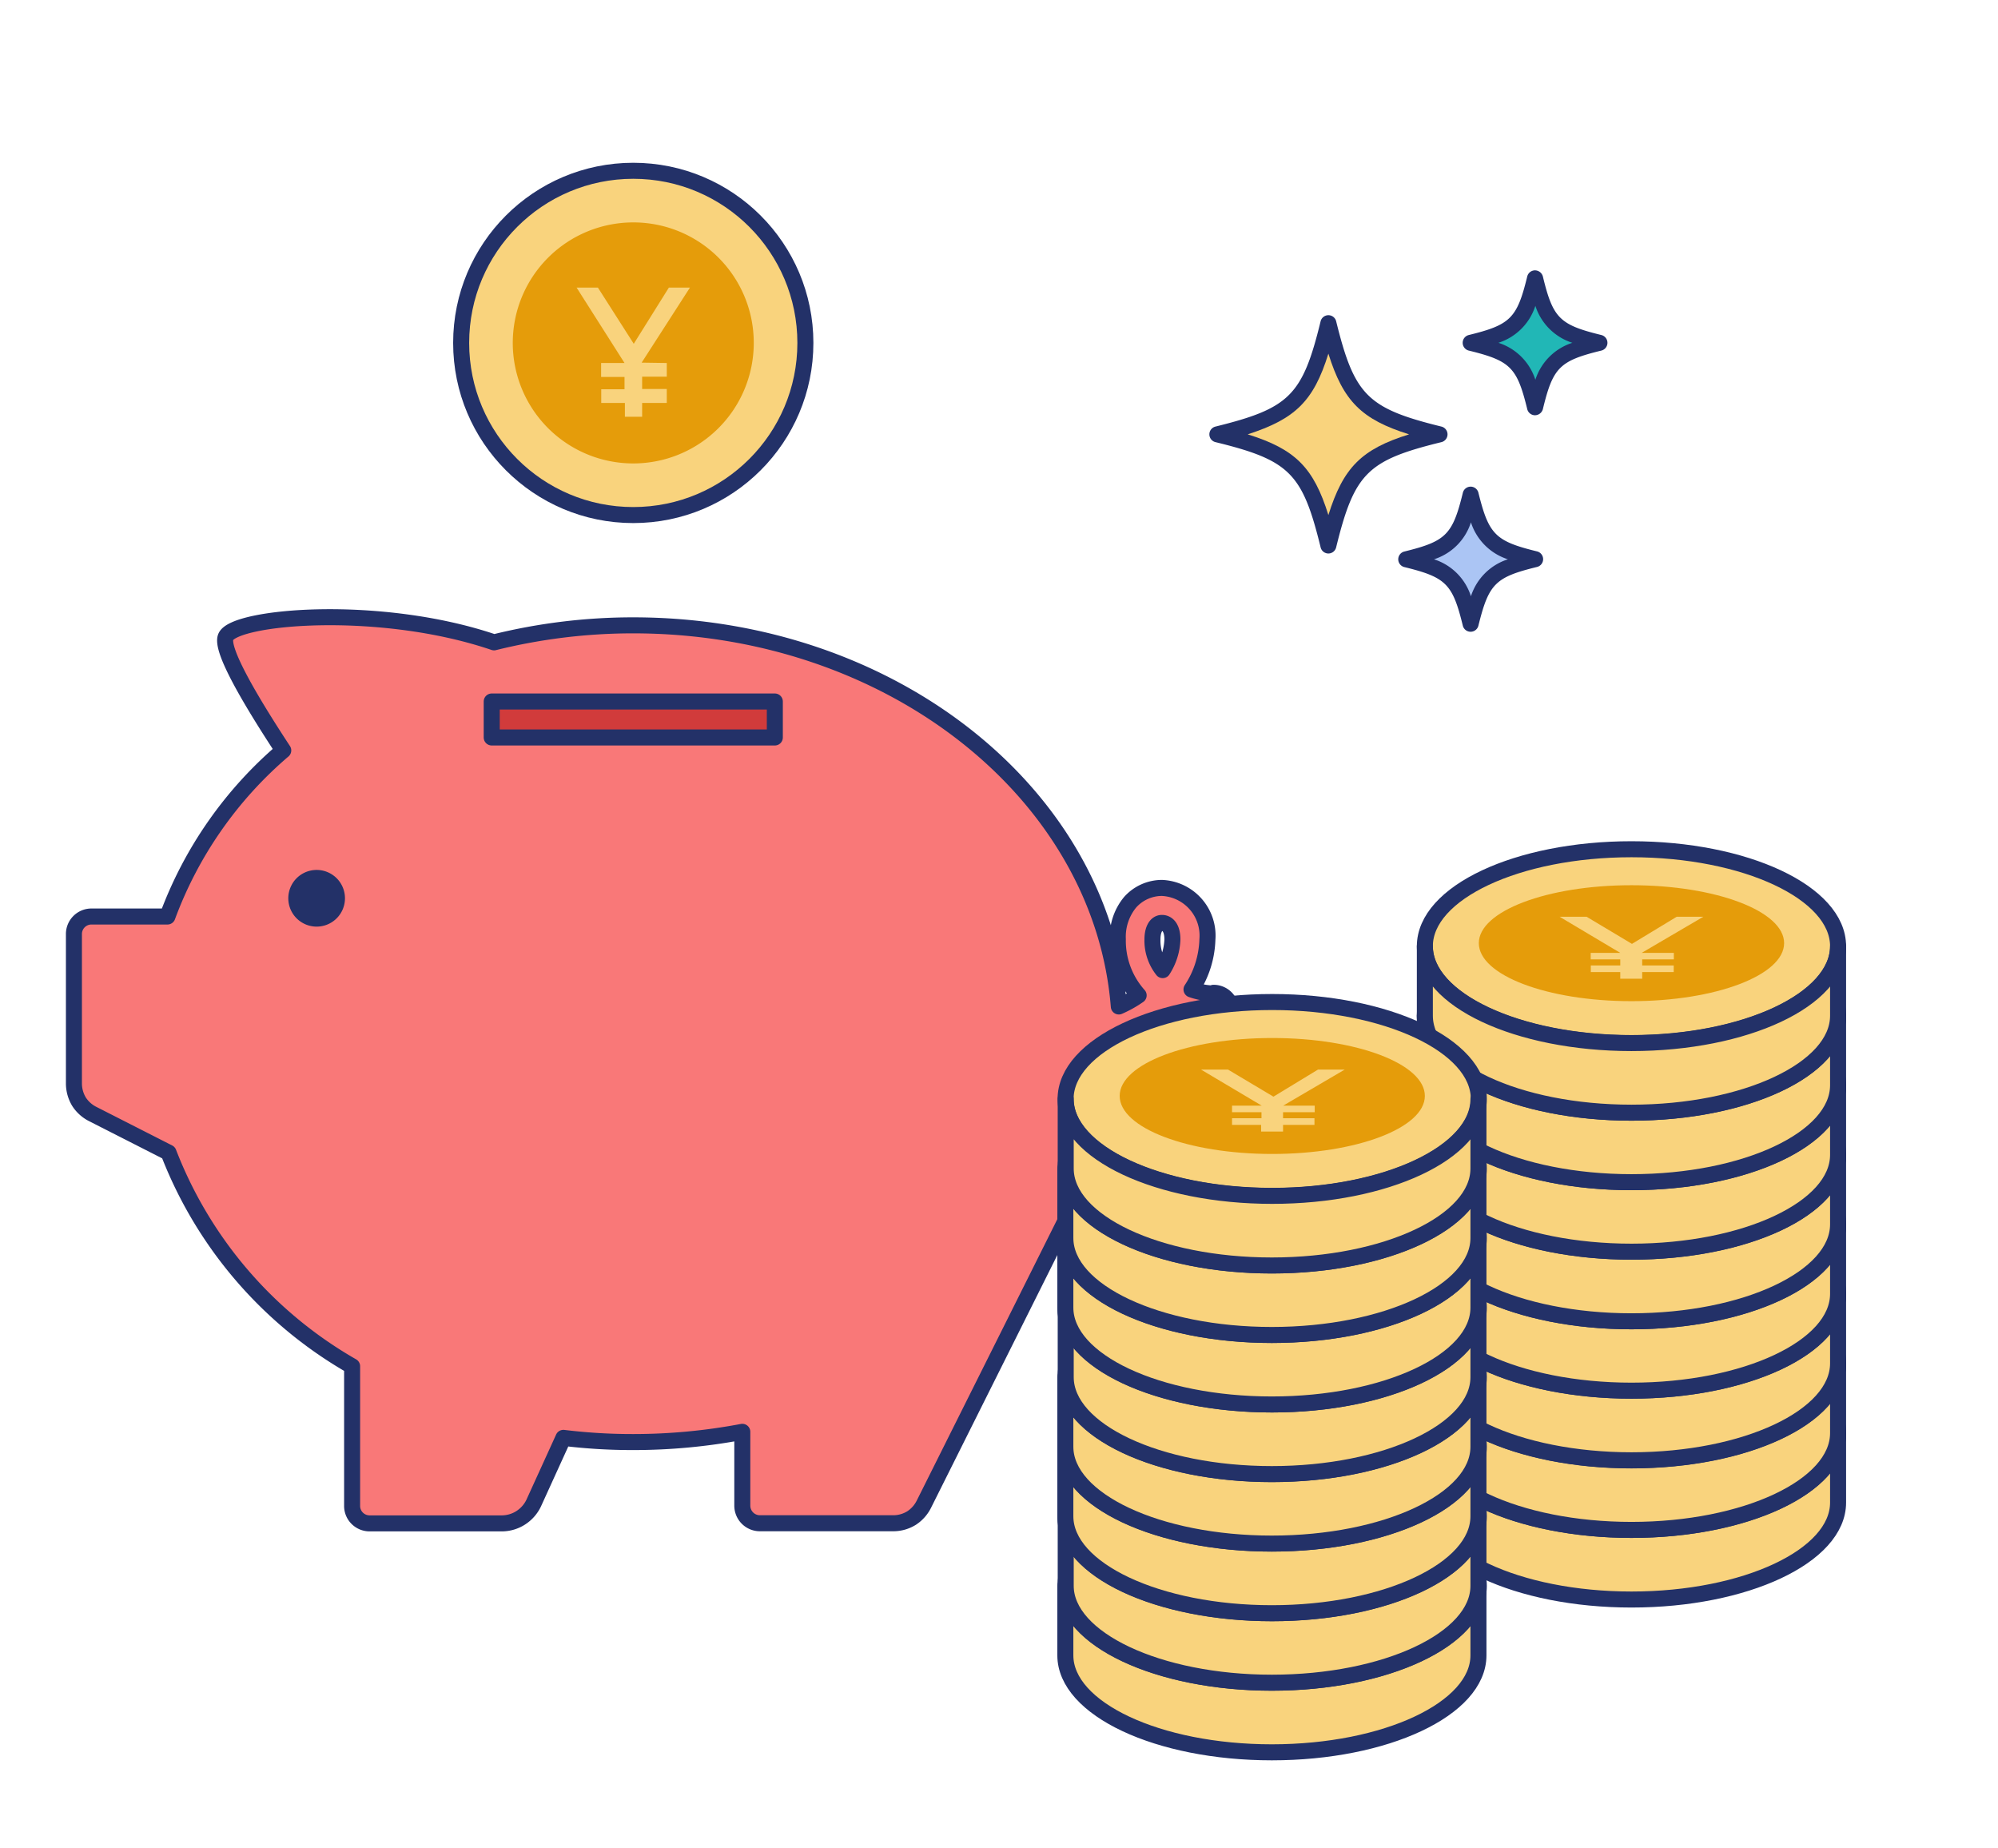 <svg xmlns="http://www.w3.org/2000/svg" viewBox="0 0 162.17 150"><defs><style>.cls-1{fill:none;}.cls-2{fill:#f97878;}.cls-2,.cls-4,.cls-5{stroke:#233168;stroke-linecap:round;stroke-linejoin:round;stroke-width:1.3px;}.cls-3{fill:#233168;}.cls-4{fill:#d13b3b;}.cls-5,.cls-8{fill:#f9d37d;}.cls-6{fill:#e59c0a;}.cls-7{isolation:isolate;}.cls-9{fill:#abc5f4;}.cls-10{fill:#21b7b6;}</style></defs><g id="レイヤー_2" data-name="レイヤー 2"><g id="レイヤー_1-2" data-name="レイヤー 1"><rect class="cls-1" width="162.17" height="150"/><path class="cls-2" d="M98.55,80.63a6,6,0,0,1-1.84-.33A7.75,7.75,0,0,0,98,76.24a3.87,3.87,0,0,0-3.7-4.18,3.47,3.47,0,0,0-2.57,1.16,4.4,4.4,0,0,0-1,3,6.65,6.65,0,0,0,1.69,4.56,9.2,9.2,0,0,1-1.61.9C89.43,64.42,72.32,50.75,51.4,50.75a46.82,46.82,0,0,0-11.3,1.38c-9.27-3.15-21-2.12-21.77-.46-.47,1,2,5.18,4.66,9.23a32.53,32.53,0,0,0-9.4,13.48H7.39A1.42,1.42,0,0,0,6,75.8V87.94a2.87,2.87,0,0,0,.42,1.48,2.84,2.84,0,0,0,1.13,1l6.13,3.12a34.15,34.15,0,0,0,14.9,17.34v11.33a1.4,1.4,0,0,0,.41,1,1.42,1.42,0,0,0,1,.42H40.73a2.86,2.86,0,0,0,1.53-.45A2.9,2.9,0,0,0,43.31,122l2.42-5.31a45.93,45.93,0,0,0,5.67.34,47.36,47.36,0,0,0,8.85-.83v6a1.43,1.43,0,0,0,1.42,1.42H72.51a2.82,2.82,0,0,0,1.49-.43,2.87,2.87,0,0,0,1-1.14s13.5-27,13.64-27.31a28.08,28.08,0,0,0,1.68-5.63,27.3,27.3,0,0,0,.48-4.45,11.37,11.37,0,0,0,3.9-2.16,8.88,8.88,0,0,0,3.8.91,1.42,1.42,0,0,0,0-2.84Zm-4.18-1.9a3.86,3.86,0,0,1-.83-2.49c0-.81.3-1.34.77-1.34s.85.42.85,1.34A4.89,4.89,0,0,1,94.37,78.73Z"/><path class="cls-3" d="M28,72.9a2.3,2.3,0,1,1-2.3-2.3A2.3,2.3,0,0,1,28,72.9Z"/><rect class="cls-4" x="39.91" y="56.93" width="22.98" height="2.92"/><circle class="cls-5" cx="51.4" cy="27.83" r="13.97"/><path class="cls-6" d="M51.4,18.05a9.78,9.78,0,1,0,9.78,9.78A9.77,9.77,0,0,0,51.4,18.05Zm2.72,11.41v1.11h-2v1h2V32.7h-2v1.12h-1.4V32.7H48.8V31.59h1.89v-1h-1.9V29.46h1.9v0L46.8,23.34h1.73l2.91,4.56,2.85-4.56H56l-3.92,6.09v0Z"/><g class="cls-7"><ellipse class="cls-5" cx="132.42" cy="116.3" rx="16.77" ry="7.87"/><path class="cls-5" d="M149.19,116.3v5.64c0,4.34-7.52,7.87-16.77,7.87s-16.77-3.53-16.77-7.87V116.3c0,4.33,7.52,7.86,16.77,7.86S149.19,120.63,149.19,116.3Z"/></g><g class="cls-7"><ellipse class="cls-5" cx="132.42" cy="110.65" rx="16.77" ry="7.87"/><path class="cls-5" d="M149.19,110.65v5.65c0,4.33-7.52,7.86-16.77,7.86s-16.77-3.53-16.77-7.86v-5.65c0,4.34,7.52,7.87,16.77,7.87S149.19,115,149.19,110.65Z"/></g><g class="cls-7"><ellipse class="cls-5" cx="132.42" cy="105.01" rx="16.77" ry="7.87"/><path class="cls-5" d="M149.19,105v5.64c0,4.34-7.52,7.87-16.77,7.87s-16.77-3.53-16.77-7.87V105c0,4.34,7.52,7.86,16.77,7.86S149.19,109.35,149.19,105Z"/></g><g class="cls-7"><ellipse class="cls-5" cx="132.42" cy="99.36" rx="16.77" ry="7.87"/><path class="cls-5" d="M149.19,99.36V105c0,4.34-7.52,7.86-16.77,7.86s-16.77-3.52-16.77-7.86V99.36c0,4.34,7.52,7.87,16.77,7.87S149.19,103.7,149.19,99.36Z"/></g><g class="cls-7"><ellipse class="cls-5" cx="132.42" cy="93.72" rx="16.77" ry="7.87"/><path class="cls-5" d="M149.19,93.72v5.64c0,4.34-7.52,7.87-16.77,7.87s-16.77-3.53-16.77-7.87V93.72c0,4.34,7.52,7.86,16.77,7.86S149.19,98.06,149.19,93.72Z"/></g><g class="cls-7"><ellipse class="cls-5" cx="132.42" cy="88.07" rx="16.77" ry="7.87"/><path class="cls-5" d="M149.19,88.07v5.65c0,4.34-7.52,7.86-16.77,7.86s-16.77-3.52-16.77-7.86V88.07c0,4.34,7.52,7.87,16.77,7.87S149.19,92.41,149.19,88.07Z"/></g><g class="cls-7"><ellipse class="cls-5" cx="132.42" cy="82.43" rx="16.77" ry="7.87"/><path class="cls-5" d="M149.19,82.43v5.64c0,4.34-7.52,7.87-16.77,7.87s-16.77-3.53-16.77-7.87V82.43c0,4.34,7.52,7.87,16.77,7.87S149.19,86.77,149.19,82.43Z"/></g><g class="cls-7"><ellipse class="cls-5" cx="132.42" cy="76.79" rx="16.77" ry="7.87"/><path class="cls-5" d="M149.19,76.79v5.64c0,4.34-7.52,7.87-16.77,7.87s-16.77-3.53-16.77-7.87V76.79c0,4.33,7.52,7.86,16.77,7.86S149.19,81.12,149.19,76.79Z"/></g><path class="cls-6" d="M132.42,71.84c-6.84,0-12.39,2.1-12.39,4.7s5.55,4.71,12.39,4.71,12.39-2.11,12.39-4.71S139.26,71.84,132.42,71.84Zm3.44,5.49v.53h-2.57v.49h2.56v.54h-2.56v.54h-1.78v-.54h-2.39v-.54h2.39v-.49h-2.4v-.53h2.4v0l-4.92-2.93h2.19l3.68,2.2,3.63-2.2h2.16l-5,2.93v0Z"/><g class="cls-7"><ellipse class="cls-5" cx="103.26" cy="128.7" rx="16.77" ry="7.87"/><path class="cls-5" d="M120,128.7v5.64c0,4.34-7.52,7.87-16.77,7.87s-16.76-3.53-16.76-7.87V128.7c0,4.33,7.52,7.86,16.76,7.86S120,133,120,128.7Z"/></g><g class="cls-7"><ellipse class="cls-5" cx="103.26" cy="123.05" rx="16.77" ry="7.87"/><path class="cls-5" d="M120,123.05v5.65c0,4.33-7.52,7.86-16.77,7.86S86.5,133,86.5,128.7v-5.65c0,4.34,7.52,7.87,16.76,7.87S120,127.39,120,123.05Z"/></g><g class="cls-7"><ellipse class="cls-5" cx="103.26" cy="117.41" rx="16.77" ry="7.87"/><path class="cls-5" d="M120,117.41v5.64c0,4.34-7.52,7.87-16.77,7.87s-16.76-3.53-16.76-7.87v-5.64c0,4.34,7.52,7.86,16.76,7.86S120,121.75,120,117.41Z"/></g><g class="cls-7"><ellipse class="cls-5" cx="103.26" cy="111.76" rx="16.77" ry="7.87"/><path class="cls-5" d="M120,111.76v5.65c0,4.34-7.52,7.86-16.77,7.86s-16.76-3.52-16.76-7.86v-5.65c0,4.34,7.52,7.87,16.76,7.87S120,116.1,120,111.76Z"/></g><g class="cls-7"><ellipse class="cls-5" cx="103.26" cy="106.12" rx="16.77" ry="7.87"/><path class="cls-5" d="M120,106.12v5.64c0,4.34-7.52,7.87-16.77,7.87S86.5,116.1,86.5,111.76v-5.64c0,4.34,7.52,7.86,16.76,7.86S120,110.46,120,106.12Z"/></g><g class="cls-7"><ellipse class="cls-5" cx="103.26" cy="100.47" rx="16.77" ry="7.87"/><path class="cls-5" d="M120,100.47v5.65c0,4.34-7.52,7.86-16.77,7.86s-16.76-3.52-16.76-7.86v-5.65c0,4.34,7.52,7.87,16.76,7.87S120,104.81,120,100.47Z"/></g><g class="cls-7"><ellipse class="cls-5" cx="103.26" cy="94.83" rx="16.77" ry="7.87"/><path class="cls-5" d="M120,94.83v5.64c0,4.34-7.52,7.87-16.77,7.87s-16.76-3.53-16.76-7.87V94.83c0,4.34,7.52,7.87,16.76,7.87S120,99.17,120,94.83Z"/></g><g class="cls-7"><ellipse class="cls-5" cx="103.26" cy="89.19" rx="16.77" ry="7.87"/><path class="cls-5" d="M120,89.19v5.64c0,4.34-7.52,7.87-16.77,7.87S86.5,99.17,86.5,94.83V89.19c0,4.33,7.52,7.86,16.76,7.86S120,93.52,120,89.19Z"/></g><path class="cls-6" d="M103.26,84.24c-6.84,0-12.38,2.1-12.38,4.7s5.54,4.71,12.38,4.71,12.39-2.11,12.39-4.71S110.11,84.24,103.26,84.24Zm3.45,5.49v.53h-2.57v.49h2.55v.54h-2.55v.54h-1.78v-.54H100v-.54h2.39v-.49H100v-.53h2.41v0l-4.93-2.93h2.19l3.69,2.2,3.62-2.2h2.17l-5,2.93v0Z"/><path class="cls-3" d="M107.82,44.92a.65.65,0,0,1-.63-.5c-1.47-6-2.51-7.07-8.54-8.54a.65.65,0,0,1,0-1.26c6-1.48,7.07-2.52,8.54-8.55a.65.65,0,0,1,1.26,0c1.48,6,2.52,7.07,8.55,8.55a.65.65,0,0,1,0,1.26c-6,1.47-7.07,2.51-8.55,8.54A.65.65,0,0,1,107.82,44.92Z"/><path class="cls-8" d="M101.27,35.25c3.86,1.2,5.35,2.69,6.55,6.55,1.21-3.86,2.69-5.35,6.55-6.55-3.86-1.21-5.34-2.69-6.55-6.55C106.62,32.56,105.13,34,101.27,35.25Z"/><path class="cls-3" d="M119.36,51.27h0a.65.65,0,0,1-.63-.5c-.83-3.39-1.36-3.92-4.75-4.75a.65.65,0,0,1,0-1.26c3.39-.83,3.92-1.37,4.75-4.75A.65.65,0,0,1,120,40c.84,3.38,1.37,3.92,4.76,4.75a.65.65,0,0,1,0,1.26c-3.39.83-3.92,1.36-4.76,4.75A.65.65,0,0,1,119.36,51.27Z"/><path class="cls-9" d="M116.39,45.39a4.61,4.61,0,0,1,3,3,4.64,4.64,0,0,1,3-3,4.64,4.64,0,0,1-3-3A4.61,4.61,0,0,1,116.39,45.39Z"/><path class="cls-3" d="M124.59,33.7a.65.65,0,0,1-.63-.5c-.83-3.39-1.36-3.92-4.75-4.75a.65.65,0,0,1,0-1.26c3.39-.83,3.92-1.36,4.75-4.75a.65.65,0,0,1,.63-.5h0a.67.67,0,0,1,.64.5c.82,3.39,1.36,3.92,4.75,4.75a.65.65,0,0,1,0,1.26c-3.39.83-3.93,1.36-4.75,4.75A.67.67,0,0,1,124.59,33.7Z"/><path class="cls-10" d="M121.62,27.82a4.63,4.63,0,0,1,3,3,4.64,4.64,0,0,1,3-3,4.64,4.64,0,0,1-3-3A4.63,4.63,0,0,1,121.62,27.82Z"/></g></g></svg>